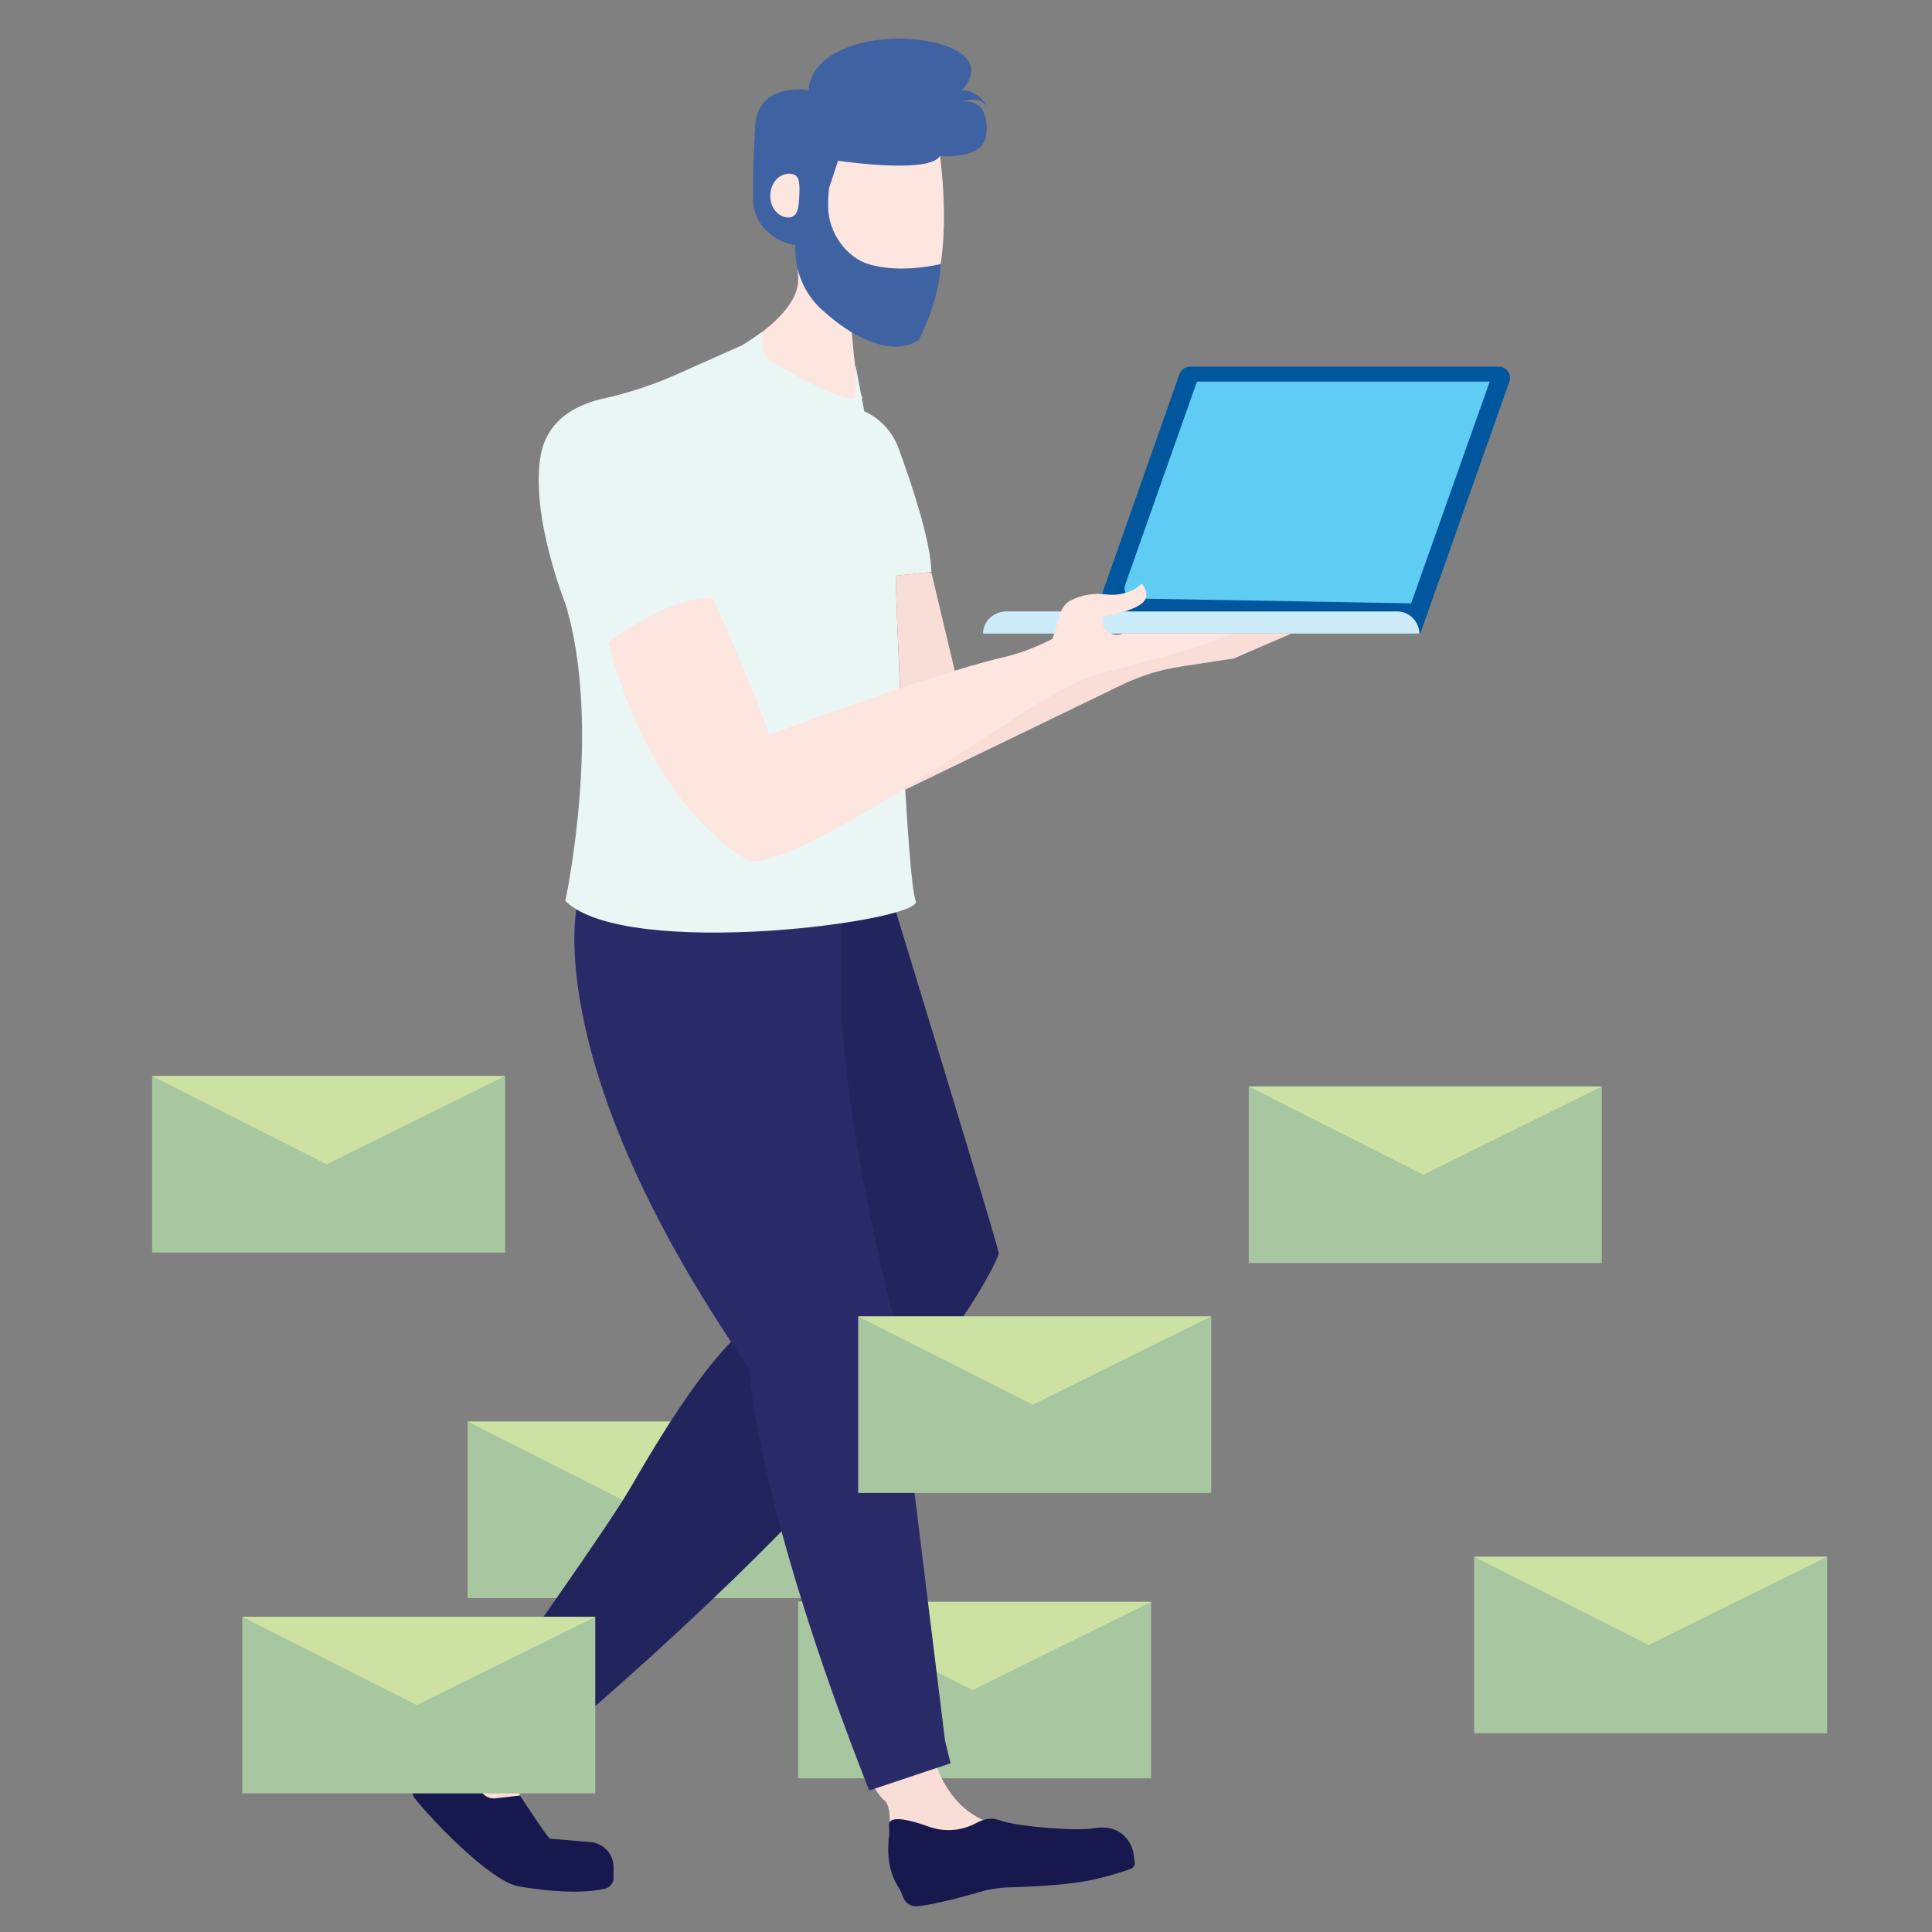 <svg width="150" height="150" viewBox="0 0 150 150" fill="none" xmlns="http://www.w3.org/2000/svg" style="width: 200px; height: 200px;"><rect x="0" y="0" width="150" height="150" fill="#808080" stroke="none"/><style>
     .email21-a {animation:email21 6s 3.4s ease-in infinite;transform:translate3d(0, 140px, 0);}
     .email21-b {animation:email21 6s .9s ease-in infinite;transform:translate3d(0, 140px, 0);}
     .email21-c {animation:email21 6s 1.7s ease-in infinite;transform:translate3d(0, 140px, 0);}
     .email21-d {animation:email21 6s 2.2s ease-in infinite;transform:translate3d(0, 140px, 0);}
     .email21-e {animation:email21 6s 2.8s ease-in infinite;transform:translate3d(0, 140px, 0);}
     .email21-f {animation:email21 6s 3.2s ease-in infinite;transform:translate3d(0, 140px, 0);}
     .email21-g {animation:email21 6s .4s ease-in infinite;transform:translate3d(0, 140px, 0);}
     @keyframes email21 {
         0%{transform:translate3d(0, 140px, 0);}
         90%{transform:translate3d(0, -200px, 0);}
         100%{transform:translate3d(0, -200px, 0);}
     }
     @media (prefers-reduced-motion: reduce) {
         .email21-a, .email21-b, .email21-c, .email21-d, .email21-e, .email21-f, .email21-g {
             animation: none;
         }
     }
    </style><g class="email21-f" style="animation-duration: 6s;"><path class="fillCls11" d="M36.303 124.075H63.713V110.37H36.303V124.075Z" fill="rgba(168,198,159,1)" stroke-width="2px"></path><path class="fillCls12" d="M36.303 110.37L49.854 117.223L63.713 110.37H36.303Z" fill="rgba(204,226,163,1)" stroke-width="2px"></path></g><g class="email21-c" style="animation-duration: 6s;"><path class="fillCls11" d="M114.449 134.572H141.859V120.867H114.449V134.572Z" fill="rgba(168,198,159,1)" stroke-width="2px"></path><path class="fillCls12" d="M114.449 120.867L128.001 127.72L141.859 120.867H114.449Z" fill="rgba(204,226,163,1)" stroke-width="2px"></path></g><g class="email21-d" style="animation-duration: 6s;"><path class="fillCls11" d="M61.963 138.071H89.373V124.366H61.963V138.071Z" fill="rgba(168,198,159,1)" stroke-width="2px"></path><path class="fillCls12" d="M61.963 124.366L75.514 131.219L89.373 124.366H61.963Z" fill="rgba(204,226,163,1)" stroke-width="2px"></path></g><path class="fillCls10" d="M69.292 69.912C69.292 69.912 77.543 96.847 77.543 97.294C77.543 97.742 72.031 110.484 42.966 135.272L39.512 129.33C39.512 129.33 47.028 118.771 48.818 115.728C50.608 112.686 55.887 103.29 59.914 101.858C63.941 100.426 52.398 72.4 52.398 72.4L69.292 69.912Z" fill="#22245E" stroke-width="2px" style="animation-duration: 6s;"></path><path class="fillCls9" d="M32.835 137.187L32.137 138.458C32.031 138.648 31.985 138.866 32.004 139.083C32.023 139.3 32.107 139.506 32.244 139.675C33.569 141.339 37.864 145.832 40.101 146.422C40.101 146.422 44.36 147.263 46.973 146.637C47.163 146.592 47.331 146.485 47.451 146.332C47.572 146.179 47.637 145.99 47.636 145.796V144.937L40.101 143.738L35.448 140.48L33.926 136.758L32.835 137.187Z" fill="#17184D" stroke-width="2px" style="animation-duration: 6s;"></path><path class="fillCls3" d="M40.369 129.867C40.369 129.867 37.63 133.536 36.02 134.341C35.041 134.853 34.293 135.716 33.926 136.758L39.51 142.485L40.369 139.406C40.369 139.406 39.778 137.778 42.874 134.807C45.97 131.836 40.369 129.867 40.369 129.867Z" fill="#F9DDD7" stroke-width="2px" style="animation-duration: 6s;"></path><path class="fillCls9" d="M40.371 139.407C40.371 139.407 42.554 142.753 42.698 142.753L45.848 143.022C46.33 143.062 46.781 143.28 47.112 143.634C47.443 143.988 47.63 144.452 47.637 144.937C47.637 145.044 47.619 145.134 47.619 145.223C47.619 145.313 43.807 146.333 40.407 145.313C40.407 145.313 32.89 139.854 32.586 137.921C32.586 137.921 33.338 134.807 36.022 134.342L37.096 135.648C37.615 136.078 37.615 137.384 37.311 137.975C37.19 138.226 37.163 138.512 37.235 138.782C37.307 139.051 37.474 139.286 37.705 139.442V139.442C37.932 139.591 38.204 139.655 38.474 139.621L40.371 139.407Z" fill="#17184D" stroke-width="2px" style="animation-duration: 6s;"></path><path class="fillCls9" d="M69.543 145.849L70.116 147.299C70.194 147.517 70.341 147.703 70.535 147.829C70.729 147.955 70.959 148.014 71.189 147.997C72.049 147.943 73.999 147.496 76.093 146.887C76.85 146.669 77.632 146.549 78.42 146.529C80.12 146.493 83.27 146.35 85.239 145.849C86.105 145.647 86.96 145.396 87.798 145.097C87.895 145.056 87.976 144.986 88.031 144.896C88.085 144.806 88.11 144.701 88.102 144.596L87.977 143.737L76.916 144.632L72.621 144.507L69.543 145.849Z" fill="#17184D" stroke-width="2px" style="animation-duration: 6s;"></path><path class="fillCls3" d="M67.09 137.259C67.09 137.259 68.003 139.299 68.683 139.8C69.363 140.301 68.987 143.147 68.987 143.147L74.517 143.97L78.168 141.769C78.168 141.769 73.425 141.823 72.101 134.968C71.403 131.299 67.09 137.259 67.09 137.259Z" fill="#F9DDD7" stroke-width="2px" style="animation-duration: 6s;"></path><path class="fillCls8" d="M44.791 70.395C44.791 70.395 41.91 82.78 58.178 106.279C58.178 106.279 58.643 116.588 67.484 139.012L73.802 136.901L73.372 135.147L69.292 101.984C69.292 101.984 65.927 89.098 65.355 78.95V71.684L44.791 70.395Z" fill="#292B68" stroke-width="2px" style="animation-duration: 6s;"></path><path class="fillCls6" d="M116.358 28.463H92.412C92.228 28.463 92.049 28.52 91.898 28.625C91.748 28.731 91.634 28.881 91.571 29.053L85.45 46.431C85.405 46.563 85.391 46.704 85.411 46.842C85.431 46.98 85.483 47.111 85.564 47.224C85.644 47.338 85.75 47.431 85.874 47.495C85.997 47.56 86.134 47.594 86.274 47.595L110.273 49.188L117.182 29.644C117.231 29.511 117.247 29.369 117.229 29.229C117.211 29.088 117.16 28.954 117.079 28.838C116.998 28.722 116.89 28.628 116.765 28.562C116.639 28.497 116.5 28.463 116.358 28.463V28.463Z" fill="#01579D" stroke-width="2px" style="animation-duration: 6s;"></path><path class="fillCls7" d="M85.684 49.188H110.203C110.199 48.956 110.148 48.727 110.054 48.515C109.961 48.303 109.826 48.111 109.658 47.951C109.49 47.792 109.292 47.667 109.075 47.584C108.858 47.501 108.627 47.462 108.396 47.47H78.15C77.147 47.47 76.324 48.239 76.324 49.188H85.684Z" fill="#CCECFA" stroke-width="2px" style="animation-duration: 6s;"></path><path class="fillCls2" d="M72.978 12.105C72.978 12.105 74.141 20.069 71.993 23.649C71.993 23.649 70.025 25.797 69.846 26.065C69.667 26.333 66.087 24.991 66.087 24.991C66.087 24.991 66.356 30.002 66.982 30.897C66.982 30.897 64.208 32.597 57.676 26.781C57.676 26.781 62.06 24.329 61.971 21.627C61.882 18.924 61.613 16.938 61.613 16.938C61.613 16.938 58.571 17.206 58.929 14.611C59.286 12.016 61.613 13.179 61.613 13.179L64.477 9.868L72.978 12.105Z" fill="#FDE5E0" stroke-width="2px" style="animation-duration: 6s;"></path><path class="fillCls4" d="M69.647 48.06L69.54 44.695L72.314 44.409C72.26 41.939 70.721 37.411 69.737 34.727C69.263 33.485 68.317 32.481 67.106 31.935L66.426 28.373V30.843C65.674 31.273 62.381 29.537 60.287 28.302C59.16 27.64 59.178 27.103 59.178 25.778L57.674 26.781L52.609 29.036C50.773 29.854 48.861 30.49 46.9 30.933C45.057 31.326 42.516 32.4 41.979 35.353C41.155 40.06 43.894 46.861 43.894 46.861C46.811 56.4 43.894 69.948 43.894 69.948C48.6 74.601 71.759 71.505 71.097 69.948C70.435 68.391 69.647 48.06 69.647 48.06Z" fill="#EAF6F4" stroke-width="2px" style="animation-duration: 6s;"></path><path class="fillCls3" d="M91.234 49.188L74.411 53.269L72.317 44.464L72.156 44.428L69.543 44.696L69.65 48.061C69.65 48.061 69.937 55.166 70.295 61.305L87.046 53.197C88.518 52.474 90.094 51.985 91.717 51.748L95.798 51.121L100.272 49.188H91.234Z" fill="#F9DDD7" stroke-width="2px" style="animation-duration: 6s;"></path><path class="fillCls5" d="M115.663 29.627H92.933L87.35 45.43C87.31 45.547 87.299 45.672 87.317 45.795C87.335 45.917 87.382 46.034 87.453 46.135C87.525 46.236 87.619 46.319 87.728 46.377C87.838 46.435 87.96 46.466 88.083 46.468L109.56 46.844L113.479 35.783L115.663 29.627Z" fill="#5FCCF4" stroke-width="2px" style="animation-duration: 6s;"></path><path class="fillCls2" d="M47.242 49.904C47.242 49.904 51.77 46.271 55.349 46.45C55.349 46.45 59.054 54.683 59.699 57.063C59.699 57.063 72.549 52.267 77.757 51.068C79.132 50.75 80.462 50.257 81.712 49.6V49.6L82.356 47.56C82.425 47.331 82.544 47.12 82.705 46.944C82.866 46.767 83.065 46.629 83.287 46.54C84.08 46.173 84.961 46.037 85.828 46.146C87.689 46.379 88.638 45.305 88.638 45.305C88.638 45.305 89.479 46.2 88.638 46.862C87.797 47.524 85.595 47.882 85.595 47.882V48.132C85.587 48.323 85.628 48.512 85.713 48.682C85.799 48.852 85.928 48.997 86.086 49.103C86.244 49.209 86.427 49.273 86.617 49.288C86.807 49.303 86.997 49.268 87.17 49.188H95.761L92.772 50.316L84.235 52.642C82.216 53.641 80.262 54.765 78.383 56.007C73.032 59.587 61.273 67.175 58.464 66.853H58.213C58.213 66.853 50.75 63.327 47.242 49.904Z" fill="#FDE5E0" stroke-width="2px" style="animation-duration: 6s;"></path><path class="fillCls9" d="M69.038 142.378C68.948 143.237 68.734 145.062 69.861 146.691C71.311 146.713 72.756 146.502 74.139 146.065C76.304 145.331 76.877 145.08 78.702 145.313C80.528 145.546 85.861 145.385 87.973 143.738C87.973 143.738 87.508 141.483 84.877 141.948C83.588 142.181 78.881 141.823 77.539 141.304C76.966 141.089 76.34 141.25 75.803 141.537C75.244 141.842 74.626 142.026 73.99 142.075C73.355 142.124 72.716 142.039 72.116 141.823C70.631 141.286 68.966 140.874 69.02 141.734C69.044 141.947 69.05 142.163 69.038 142.378Z" fill="#17184D" stroke-width="2px" style="animation-duration: 6s;"></path><path class="fillCls1" d="M74.676 7.9C74.676 7.9 76.036 7.363 76.609 8.258C76.609 8.258 76.018 7.005 74.676 7.005C74.676 7.005 77.003 4.768 73.298 3.515C69.593 2.262 63.043 3.246 62.775 7.005C62.775 7.005 58.801 6.289 58.622 9.868C58.533 11.604 58.425 13.788 58.479 15.613C58.533 17.439 60.054 18.745 61.736 19.049L61.772 19.801C61.875 21.453 62.628 22.998 63.866 24.096C64.568 24.739 65.329 25.314 66.139 25.814C67.983 26.87 69.897 27.354 71.329 26.405C71.329 26.405 72.958 23.345 73.029 20.499C73.029 20.499 69.933 21.287 67.41 20.499C65.763 19.998 64.296 18.101 64.296 16.025C64.29 15.553 64.314 15.08 64.367 14.611L65.065 12.481C66.336 12.66 72.26 13.412 72.976 12.105C72.976 12.105 76.197 12.463 76.555 10.584C76.555 10.584 77.092 7.631 74.676 7.9Z" fill="#3F62A3" stroke-width="2px" style="animation-duration: 6s;"></path><path class="fillCls2" d="M59.806 15.148C59.77 16.079 60.397 16.866 61.184 16.884C61.972 16.902 62.025 16.043 62.061 15.094C62.097 14.146 62.079 13.502 61.292 13.484C60.504 13.466 59.824 14.2 59.806 15.148Z" fill="#FDE5E0" stroke-width="2px" style="animation-duration: 6s;"></path><g class="email21-a" style="animation-duration: 6s;"><path class="fillCls11" d="M96.953 98.059H124.363V84.354H96.953V98.059Z" fill="rgba(168,198,159,1)" stroke-width="2px"></path><path class="fillCls12" d="M96.953 84.354L110.504 91.207L124.363 84.354H96.953Z" fill="rgba(204,226,163,1)" stroke-width="2px"></path></g><g class="email21-b" style="animation-duration: 6s;"><path class="fillCls11" d="M66.629 115.911H94.039V102.206H66.629V115.911Z" fill="rgba(168,198,159,1)" stroke-width="2px"></path><path class="fillCls12" d="M66.629 102.206L80.18 109.058L94.039 102.206H66.629Z" fill="rgba(204,226,163,1)" stroke-width="2px"></path></g><g class="email21-e" style="animation-duration: 6s;"><path class="fillCls11" d="M18.807 139.238H46.217V125.533H18.807V139.238Z" fill="rgba(168,198,159,1)" stroke-width="2px"></path><path class="fillCls12" d="M18.807 125.533L32.358 132.385L46.217 125.533H18.807Z" fill="rgba(204,226,163,1)" stroke-width="2px"></path></g><g class="email21-g" style="animation-duration: 6s;"><path class="fillCls11" d="M11.809 97.249H39.219V83.544H11.809V97.249Z" fill="rgba(168,198,159,1)" stroke-width="2px"></path><path class="fillCls12" d="M11.809 83.544L25.36 90.396L39.219 83.544H11.809Z" fill="rgba(204,226,163,1)" stroke-width="2px"></path></g></svg>